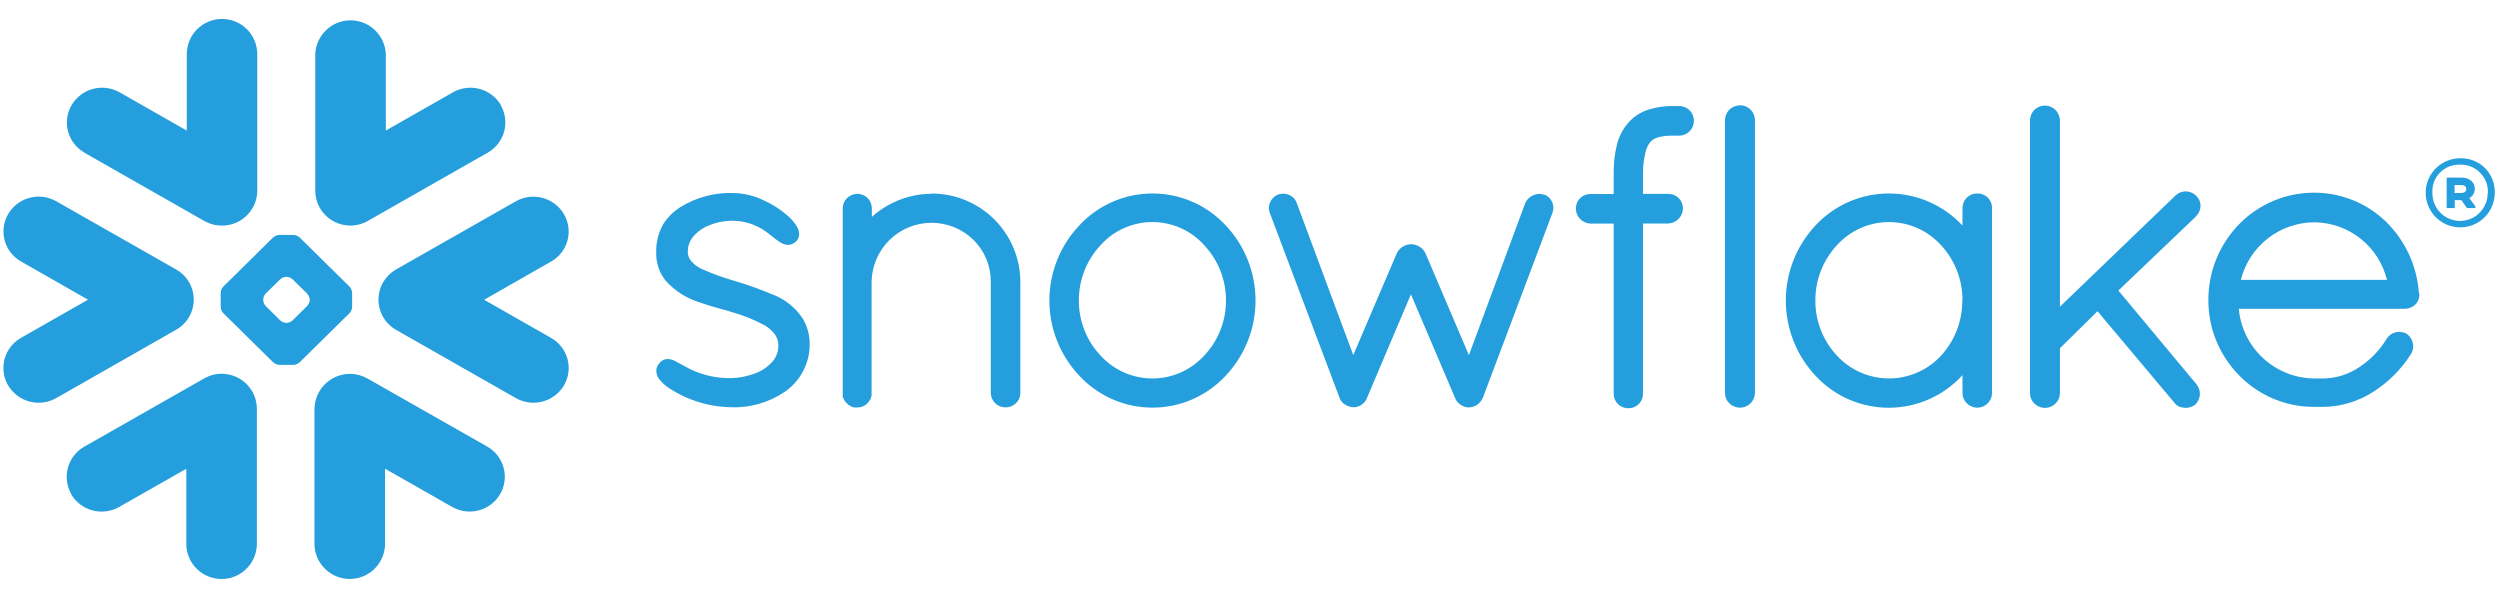<svg width="417" height="100" viewBox="0 0 417 100" fill="none" xmlns="http://www.w3.org/2000/svg">
<path fill-rule="evenodd" clip-rule="evenodd" d="M410.524 30.86H409.424V32.19H410.524C411.034 32.19 411.364 31.96 411.364 31.53C411.364 31.1 411.054 30.86 410.524 30.86ZM408.074 29.62H410.554C411.894 29.62 412.794 30.35 412.794 31.49C412.796 31.807 412.714 32.118 412.556 32.392C412.398 32.666 412.169 32.894 411.894 33.05L412.894 34.43V34.71H411.494L410.554 33.38H409.454V34.71H408.104V29.62H408.074ZM414.974 32.26C415.013 31.631 414.921 31 414.702 30.408C414.483 29.817 414.142 29.277 413.702 28.825C413.262 28.373 412.733 28.018 412.148 27.783C411.562 27.548 410.934 27.438 410.304 27.46C409.68 27.44 409.059 27.552 408.481 27.788C407.902 28.023 407.38 28.378 406.948 28.829C406.516 29.28 406.184 29.817 405.973 30.404C405.762 30.992 405.677 31.618 405.724 32.24C405.724 33.463 406.209 34.636 407.074 35.5C407.938 36.364 409.111 36.85 410.334 36.85C411.556 36.85 412.729 36.364 413.593 35.5C414.458 34.636 414.944 33.463 414.944 32.24L414.974 32.26ZM416.124 32.26C416.104 33.394 415.75 34.497 415.106 35.43C414.462 36.364 413.557 37.087 412.504 37.508C411.452 37.929 410.298 38.03 409.188 37.799C408.077 37.567 407.06 37.013 406.264 36.205C405.467 35.398 404.927 34.373 404.711 33.26C404.494 32.147 404.611 30.994 405.046 29.947C405.482 28.9 406.217 28.005 407.16 27.374C408.102 26.743 409.21 26.404 410.344 26.4C411.117 26.373 411.888 26.507 412.607 26.793C413.325 27.078 413.977 27.511 414.52 28.061C415.063 28.612 415.487 29.27 415.763 29.992C416.039 30.715 416.161 31.488 416.124 32.26ZM91.914 43.63L80.754 50L91.914 56.36C92.574 56.731 93.155 57.228 93.623 57.823C94.091 58.418 94.437 59.1 94.642 59.829C94.846 60.558 94.905 61.321 94.814 62.072C94.724 62.824 94.485 63.55 94.114 64.21C94.101 64.242 94.084 64.272 94.064 64.3C93.268 65.625 91.987 66.587 90.493 66.981C88.999 67.375 87.409 67.17 86.064 66.41L66.064 55.02C65.149 54.499 64.394 53.739 63.877 52.821C63.361 51.903 63.104 50.863 63.134 49.81C63.147 49.347 63.214 48.888 63.334 48.44C63.75 46.967 64.727 45.714 66.054 44.95L86.054 33.57C87.401 32.809 88.993 32.606 90.488 33.004C91.983 33.403 93.263 34.37 94.054 35.7C94.443 36.359 94.697 37.089 94.8 37.847C94.903 38.606 94.853 39.377 94.654 40.116C94.454 40.855 94.109 41.546 93.639 42.15C93.168 42.753 92.582 43.257 91.914 43.63ZM81.304 74.51L61.304 63.14C60.414 62.633 59.408 62.365 58.383 62.363C57.359 62.361 56.352 62.625 55.46 63.129C54.568 63.633 53.822 64.359 53.295 65.238C52.769 66.116 52.478 67.116 52.454 68.14V90.92C52.516 92.439 53.164 93.875 54.261 94.927C55.358 95.98 56.819 96.568 58.339 96.568C59.859 96.568 61.32 95.98 62.417 94.927C63.514 93.875 64.161 92.439 64.224 90.92V78.18L75.414 84.55C76.757 85.318 78.349 85.527 79.846 85.132C81.342 84.738 82.623 83.771 83.414 82.44C83.8 81.778 84.052 81.046 84.153 80.287C84.254 79.527 84.203 78.755 84.003 78.015C83.803 77.275 83.458 76.583 82.987 75.978C82.517 75.372 81.931 74.867 81.264 74.49L81.304 74.51ZM58.304 52.23L49.994 60.42C49.72 60.675 49.367 60.831 48.994 60.86H46.554C46.182 60.825 45.831 60.67 45.554 60.42L37.244 52.23C36.989 51.956 36.837 51.603 36.813 51.23V48.81C36.841 48.438 36.993 48.086 37.244 47.81L45.544 39.62C45.821 39.371 46.173 39.22 46.544 39.19H48.994C49.366 39.216 49.719 39.368 49.994 39.62L58.304 47.81C58.555 48.086 58.706 48.438 58.734 48.81V51.23C58.709 51.603 58.557 51.956 58.304 52.23ZM51.664 49.96C51.628 49.588 51.474 49.238 51.224 48.96L48.813 46.6C48.538 46.348 48.186 46.196 47.813 46.17H47.724C47.352 46.198 47 46.349 46.724 46.6L44.324 48.96C44.074 49.236 43.926 49.589 43.904 49.96V50.05C43.924 50.422 44.072 50.776 44.324 51.05L46.724 53.43C47.002 53.677 47.353 53.828 47.724 53.86H47.813C48.185 53.83 48.536 53.679 48.813 53.43L51.224 51.05C51.481 50.778 51.636 50.424 51.664 50.05V49.96ZM14.063 25.46L34.063 36.85C35.1 37.436 36.287 37.701 37.474 37.61C38.944 37.507 40.322 36.852 41.331 35.777C42.339 34.701 42.905 33.285 42.914 31.81V9.04C42.914 7.481 42.294 5.985 41.191 4.882C40.089 3.78 38.593 3.16 37.034 3.16C35.474 3.16 33.979 3.78 32.876 4.882C31.773 5.985 31.154 7.481 31.154 9.04V21.78L19.954 15.4C18.608 14.636 17.016 14.43 15.521 14.826C14.025 15.223 12.744 16.19 11.954 17.52C11.569 18.173 11.317 18.895 11.212 19.646C11.107 20.396 11.152 21.16 11.343 21.894C11.535 22.627 11.869 23.315 12.328 23.919C12.786 24.522 13.359 25.029 14.014 25.41L14.094 25.46H14.063ZM57.954 37.61C59.138 37.703 60.322 37.439 61.354 36.85L81.354 25.46C82.015 25.088 82.596 24.589 83.064 23.991C83.532 23.394 83.878 22.71 84.081 21.98C84.284 21.248 84.342 20.484 84.25 19.731C84.157 18.978 83.918 18.25 83.544 17.59V17.52C82.754 16.19 81.472 15.223 79.977 14.826C78.481 14.43 76.889 14.636 75.544 15.4L64.354 21.78V9.04C64.291 7.521 63.644 6.085 62.547 5.033C61.45 3.98 59.989 3.393 58.469 3.393C56.949 3.393 55.487 3.98 54.391 5.033C53.294 6.085 52.646 7.521 52.584 9.04V31.81C52.593 33.286 53.16 34.704 54.17 35.78C55.181 36.855 56.561 37.509 58.034 37.61H57.954ZM37.474 62.36C36.286 62.262 35.097 62.527 34.063 63.12L14.063 74.5C13.402 74.874 12.821 75.374 12.353 75.972C11.884 76.57 11.539 77.254 11.335 77.986C11.132 78.718 11.075 79.483 11.168 80.237C11.26 80.991 11.5 81.719 11.874 82.38V82.45C12.666 83.779 13.947 84.744 15.443 85.139C16.939 85.533 18.529 85.326 19.874 84.56L31.074 78.19V90.93C31.136 92.449 31.784 93.885 32.88 94.937C33.977 95.99 35.438 96.578 36.959 96.578C38.479 96.578 39.94 95.99 41.037 94.937C42.134 93.885 42.781 92.449 42.844 90.93V68.16C42.837 66.686 42.272 65.269 41.263 64.195C40.253 63.121 38.875 62.469 37.404 62.37L37.474 62.36ZM32.054 51.69C32.449 50.427 32.397 49.067 31.907 47.837C31.417 46.608 30.519 45.585 29.364 44.94L9.364 33.56C8.016 32.798 6.422 32.594 4.926 32.995C3.43 33.395 2.151 34.366 1.364 35.7C0.978 36.36 0.728 37.09 0.628 37.848C0.528 38.606 0.58 39.376 0.781 40.114C0.982 40.851 1.328 41.541 1.799 42.143C2.27 42.745 2.857 43.247 3.524 43.62L14.684 49.99L3.514 56.35C2.18 57.099 1.199 58.346 0.784 59.818C0.37 61.29 0.557 62.866 1.304 64.2L1.364 64.29C2.156 65.619 3.437 66.584 4.932 66.981C6.427 67.377 8.018 67.172 9.364 66.41L29.364 55.01C30.657 54.294 31.622 53.104 32.054 51.69ZM280.054 17.69H279.504H279.284H279.074C277.688 17.671 276.308 17.87 274.984 18.28C273.694 18.677 272.539 19.421 271.644 20.43C270.714 21.477 270.052 22.732 269.714 24.09C269.33 25.654 269.145 27.26 269.164 28.87V32.36H265.274C264.96 32.356 264.648 32.414 264.357 32.531C264.066 32.647 263.799 32.82 263.575 33.039C263.35 33.258 263.171 33.519 263.047 33.808C262.923 34.096 262.857 34.406 262.854 34.72C262.843 35.389 263.094 36.035 263.554 36.52C264.019 36.99 264.643 37.269 265.304 37.3H269.164V65.7C269.162 66.022 269.226 66.34 269.351 66.635C269.477 66.931 269.661 67.198 269.894 67.42C270.374 67.866 271.008 68.109 271.664 68.1C272.299 68.095 272.907 67.839 273.355 67.387C273.803 66.936 274.054 66.326 274.054 65.69V37.29H278.234C278.891 37.264 279.512 36.988 279.974 36.52C280.208 36.288 280.393 36.013 280.52 35.709C280.647 35.405 280.713 35.08 280.714 34.75V34.66C280.693 34.029 280.424 33.431 279.965 32.997C279.507 32.563 278.895 32.327 278.264 32.34H274.054V28.87C274.05 27.687 274.191 26.509 274.474 25.36C274.622 24.743 274.898 24.164 275.284 23.66C275.617 23.321 276.029 23.07 276.484 22.93C277.288 22.709 278.12 22.608 278.954 22.63H280.044C280.371 22.633 280.694 22.571 280.997 22.448C281.299 22.325 281.574 22.144 281.807 21.915C282.039 21.685 282.224 21.412 282.35 21.111C282.477 20.81 282.543 20.487 282.544 20.16C282.548 19.838 282.488 19.517 282.368 19.218C282.248 18.919 282.07 18.646 281.844 18.416C281.618 18.185 281.349 18.001 281.052 17.875C280.755 17.749 280.436 17.683 280.114 17.68L280.054 17.69ZM366.294 36.07C366.53 35.844 366.719 35.572 366.85 35.272C366.98 34.971 367.049 34.648 367.054 34.32C367.051 34.001 366.982 33.686 366.852 33.395C366.721 33.104 366.531 32.844 366.294 32.63C366.069 32.404 365.8 32.224 365.505 32.102C365.21 31.981 364.893 31.919 364.574 31.92C363.925 31.921 363.302 32.18 362.844 32.64L343.594 51.16V20.05C343.578 19.392 343.304 18.767 342.83 18.311C342.357 17.854 341.721 17.602 341.064 17.61C340.416 17.615 339.797 17.873 339.337 18.329C338.877 18.785 338.614 19.403 338.604 20.05V65.6C338.606 65.919 338.672 66.235 338.797 66.528C338.923 66.822 339.105 67.088 339.334 67.31C339.679 67.654 340.118 67.888 340.596 67.986C341.073 68.083 341.569 68.038 342.022 67.858C342.474 67.677 342.864 67.368 343.144 66.969C343.423 66.569 343.579 66.097 343.594 65.61V58.09L349.864 51.91L362.644 67.12C362.864 67.442 363.173 67.692 363.534 67.84C363.854 67.96 364.192 68.024 364.534 68.03C365.113 68.04 365.68 67.858 366.144 67.51C366.392 67.272 366.591 66.986 366.729 66.67C366.866 66.355 366.939 66.015 366.944 65.67C366.94 65.08 366.727 64.51 366.344 64.06L353.344 48.46L366.224 36.17L366.294 36.07ZM331.534 32.93C331.769 33.157 331.955 33.429 332.083 33.73C332.21 34.03 332.275 34.354 332.274 34.68V65.57C332.265 66.214 332.003 66.828 331.544 67.28C331.316 67.509 331.046 67.69 330.748 67.813C330.45 67.937 330.131 68.001 329.809 68.001C329.486 68.001 329.167 67.937 328.87 67.813C328.572 67.69 328.301 67.509 328.074 67.28C327.845 67.058 327.662 66.792 327.537 66.499C327.412 66.205 327.346 65.889 327.344 65.57V62.57C325.797 64.272 323.913 65.634 321.813 66.57C319.713 67.507 317.441 67.998 315.142 68.012C312.842 68.026 310.564 67.563 308.453 66.652C306.341 65.742 304.441 64.403 302.874 62.72C299.663 59.317 297.875 54.814 297.875 50.135C297.875 45.456 299.663 40.954 302.874 37.55C304.444 35.877 306.343 34.544 308.451 33.636C310.559 32.728 312.831 32.263 315.126 32.27C317.421 32.278 319.691 32.758 321.793 33.68C323.894 34.602 325.784 35.947 327.344 37.63V34.69C327.344 34.05 327.597 33.436 328.049 32.982C328.501 32.529 329.114 32.273 329.754 32.27H329.814C330.439 32.263 331.044 32.487 331.514 32.9L331.534 32.93ZM327.344 50.13C327.365 46.683 326.066 43.359 323.714 40.84C322.618 39.643 321.284 38.687 319.798 38.032C318.313 37.378 316.707 37.04 315.084 37.04C313.46 37.04 311.855 37.378 310.369 38.032C308.883 38.687 307.55 39.643 306.454 40.84C304.091 43.355 302.785 46.68 302.804 50.13C302.783 53.566 304.091 56.876 306.454 59.37C307.559 60.554 308.895 61.499 310.381 62.145C311.866 62.79 313.469 63.123 315.089 63.123C316.709 63.123 318.311 62.79 319.796 62.145C321.282 61.499 322.619 60.554 323.724 59.37C326.06 56.853 327.342 53.535 327.304 50.1L327.344 50.13ZM129.194 49.26C127.077 48.353 124.91 47.569 122.704 46.91C120.768 46.361 118.873 45.676 117.034 44.86C116.377 44.55 115.789 44.111 115.304 43.57C114.92 43.123 114.714 42.55 114.724 41.96C114.714 41.154 114.962 40.365 115.434 39.71C116.202 38.709 117.244 37.952 118.434 37.53C119.545 37.087 120.727 36.846 121.924 36.82C124.049 36.777 126.129 37.434 127.844 38.69C128.504 39.17 129.074 39.69 129.614 40.06C129.872 40.265 130.15 40.442 130.444 40.59C130.752 40.752 131.095 40.838 131.444 40.84C131.674 40.843 131.902 40.799 132.114 40.71C132.331 40.622 132.534 40.5 132.714 40.35C132.894 40.177 133.043 39.974 133.154 39.75C133.253 39.53 133.304 39.292 133.304 39.05C133.293 38.624 133.172 38.207 132.954 37.84C132.513 37.099 131.948 36.44 131.284 35.89C130.063 34.845 128.695 33.986 127.224 33.34C125.728 32.638 124.105 32.25 122.454 32.2C119.315 32.066 116.209 32.874 113.534 34.52C112.372 35.241 111.384 36.211 110.644 37.36C109.846 38.753 109.435 40.335 109.454 41.94V42.19C109.424 43.856 109.972 45.482 111.004 46.79C112.537 48.502 114.508 49.763 116.704 50.44C118.794 51.2 120.904 51.66 122.224 52.1C124.062 52.625 125.839 53.346 127.524 54.25C128.174 54.631 128.747 55.13 129.214 55.72C129.603 56.249 129.819 56.884 129.834 57.54V57.6C129.846 58.512 129.554 59.403 129.004 60.13C128.117 61.199 126.94 61.987 125.614 62.4C124.436 62.811 123.201 63.038 121.954 63.07C119.572 63.117 117.214 62.596 115.074 61.55C114.304 61.17 113.674 60.79 113.074 60.47C112.807 60.314 112.53 60.177 112.244 60.06C111.964 59.946 111.666 59.885 111.364 59.88C111.151 59.88 110.941 59.921 110.744 60C110.54 60.082 110.354 60.2 110.194 60.35C109.979 60.552 109.8 60.789 109.664 61.05C109.536 61.308 109.471 61.592 109.474 61.88C109.487 62.348 109.64 62.801 109.914 63.18C110.393 63.807 110.978 64.346 111.644 64.77C112.511 65.326 113.417 65.82 114.354 66.25C116.735 67.304 119.301 67.875 121.904 67.93C125.144 68.054 128.337 67.124 131.004 65.28C132.243 64.405 133.256 63.247 133.96 61.903C134.664 60.559 135.039 59.067 135.054 57.55C135.086 56.022 134.698 54.514 133.934 53.19C132.778 51.424 131.121 50.045 129.174 49.23L129.194 49.26ZM290.194 17.58C289.546 17.583 288.925 17.838 288.464 18.292C288.002 18.746 287.737 19.363 287.724 20.01V65.57C287.726 65.889 287.792 66.205 287.917 66.499C288.042 66.792 288.225 67.058 288.454 67.28C288.922 67.731 289.544 67.988 290.194 68C290.849 68.011 291.482 67.763 291.956 67.31C292.43 66.857 292.705 66.236 292.724 65.58V20.01C292.72 19.682 292.651 19.358 292.522 19.057C292.393 18.756 292.205 18.483 291.97 18.255C291.735 18.026 291.457 17.846 291.152 17.725C290.847 17.605 290.522 17.545 290.194 17.55V17.58ZM403.544 48.98V49.22C403.543 49.538 403.474 49.851 403.341 50.139C403.208 50.427 403.015 50.683 402.774 50.89C402.299 51.299 401.69 51.52 401.064 51.51H373.434C373.715 54.652 375.15 57.578 377.462 59.724C379.775 61.87 382.8 63.083 385.954 63.13H387.574C389.718 63.089 391.804 62.422 393.574 61.21C395.407 60.006 396.948 58.407 398.084 56.53C398.304 56.161 398.623 55.86 399.004 55.66C399.372 55.461 399.785 55.356 400.204 55.356C400.623 55.356 401.035 55.461 401.404 55.66C401.745 55.895 402.025 56.208 402.22 56.573C402.415 56.939 402.52 57.346 402.524 57.76C402.52 58.204 402.399 58.638 402.174 59.02C400.593 61.513 398.496 63.637 396.024 65.25C393.492 66.927 390.53 67.836 387.494 67.87H385.844C383.531 67.855 381.244 67.379 379.117 66.471C376.99 65.562 375.065 64.24 373.454 62.58C370.175 59.243 368.343 54.749 368.354 50.07C368.339 45.333 370.185 40.78 373.494 37.39C375.119 35.728 377.061 34.407 379.204 33.505C381.347 32.604 383.649 32.14 385.974 32.14C390.45 32.126 394.755 33.859 397.974 36.97C401.193 40.119 403.147 44.338 403.464 48.83L403.544 48.98ZM398.144 46.68C397.483 43.963 395.936 41.544 393.746 39.805C391.556 38.067 388.85 37.108 386.054 37.08C383.231 37.087 380.49 38.034 378.266 39.773C376.042 41.511 374.461 43.942 373.774 46.68H398.144ZM155.424 32.32C151.729 32.331 148.168 33.706 145.424 36.18V34.76C145.424 34.127 145.181 33.518 144.744 33.06C144.293 32.6 143.678 32.337 143.034 32.33C142.37 32.33 141.734 32.593 141.264 33.06C140.816 33.513 140.564 34.124 140.564 34.76V66.3L140.674 66.4C140.709 66.521 140.762 66.636 140.834 66.74C141.177 67.337 141.741 67.775 142.404 67.96H142.494H143.024C143.388 67.96 143.746 67.878 144.074 67.72C144.375 67.58 144.636 67.367 144.834 67.1C144.857 67.073 144.877 67.043 144.894 67.01C145.033 66.856 145.148 66.68 145.234 66.49C145.304 66.3 145.344 66.12 145.384 65.99V65.9V46.96C145.437 44.343 146.514 41.852 148.384 40.02C150.253 38.188 152.766 37.162 155.384 37.162C158.001 37.162 160.515 38.188 162.384 40.02C163.298 40.924 164.023 42 164.517 43.186C165.012 44.373 165.265 45.645 165.264 46.93V65.53C165.266 65.855 165.333 66.175 165.46 66.474C165.587 66.773 165.772 67.043 166.004 67.27C166.471 67.709 167.088 67.953 167.729 67.953C168.37 67.953 168.986 67.709 169.454 67.27C169.689 67.046 169.876 66.776 170.003 66.477C170.13 66.177 170.195 65.855 170.194 65.53V46.93C170.16 43.022 168.579 39.287 165.798 36.542C163.017 33.797 159.261 32.264 155.354 32.28L155.424 32.32ZM204.424 37.56C207.634 40.956 209.423 45.452 209.423 50.125C209.423 54.798 207.634 59.294 204.424 62.69C202.866 64.363 200.98 65.698 198.883 66.61C196.787 67.522 194.525 67.993 192.239 67.993C189.953 67.993 187.691 67.522 185.594 66.61C183.498 65.698 181.612 64.363 180.054 62.69C176.833 59.302 175.037 54.805 175.037 50.13C175.037 45.455 176.833 40.959 180.054 37.57C181.613 35.898 183.499 34.565 185.595 33.654C187.692 32.742 189.953 32.272 192.239 32.272C194.525 32.272 196.786 32.742 198.882 33.654C200.979 34.565 202.865 35.898 204.424 37.57V37.56ZM204.494 50.12C204.504 46.679 203.194 43.364 200.834 40.86C199.744 39.657 198.415 38.695 196.931 38.036C195.447 37.378 193.842 37.038 192.219 37.038C190.596 37.038 188.99 37.378 187.506 38.036C186.023 38.695 184.693 39.657 183.604 40.86C181.248 43.367 179.941 46.68 179.954 50.12C179.933 53.55 181.241 56.854 183.604 59.34C184.699 60.534 186.03 61.487 187.513 62.14C188.996 62.792 190.599 63.128 192.219 63.128C193.839 63.128 195.441 62.792 196.924 62.14C198.407 61.487 199.738 60.534 200.834 59.34C203.195 56.856 204.506 53.557 204.494 50.13V50.12ZM257.654 32.53C257.376 32.408 257.077 32.343 256.774 32.34C256.296 32.345 255.828 32.484 255.424 32.74C254.982 32.991 254.632 33.376 254.424 33.84L245.014 59.24L237.764 42.24C237.55 41.78 237.201 41.396 236.764 41.14C236.349 40.878 235.869 40.739 235.379 40.739C234.889 40.739 234.408 40.878 233.994 41.14C233.558 41.394 233.209 41.774 232.994 42.23L225.724 59.23L216.284 33.83C216.118 33.364 215.801 32.966 215.384 32.7C214.971 32.448 214.498 32.31 214.014 32.3C213.694 32.299 213.377 32.363 213.084 32.49C212.657 32.686 212.295 33 212.042 33.395C211.788 33.791 211.653 34.251 211.654 34.72C211.656 35.023 211.717 35.321 211.834 35.6L223.464 66.42C223.559 66.669 223.698 66.9 223.874 67.1C224.026 67.267 224.21 67.403 224.414 67.5C224.473 67.552 224.536 67.599 224.604 67.64C224.713 67.699 224.831 67.74 224.954 67.76C225.304 67.906 225.685 67.959 226.061 67.915C226.437 67.871 226.796 67.732 227.104 67.51C227.502 67.254 227.81 66.88 227.984 66.44L235.344 49.09L242.704 66.37C242.863 66.798 243.145 67.17 243.514 67.44C243.871 67.703 244.286 67.878 244.724 67.95H245.024C245.304 67.949 245.581 67.898 245.844 67.8C246.072 67.72 246.285 67.601 246.474 67.45C246.867 67.148 247.174 66.748 247.364 66.29L258.914 35.6C259.038 35.31 259.103 34.997 259.106 34.681C259.108 34.365 259.047 34.052 258.927 33.76C258.807 33.468 258.63 33.202 258.406 32.979C258.183 32.756 257.916 32.58 257.624 32.46L257.654 32.53Z" fill="#249EDC"/>
</svg>
